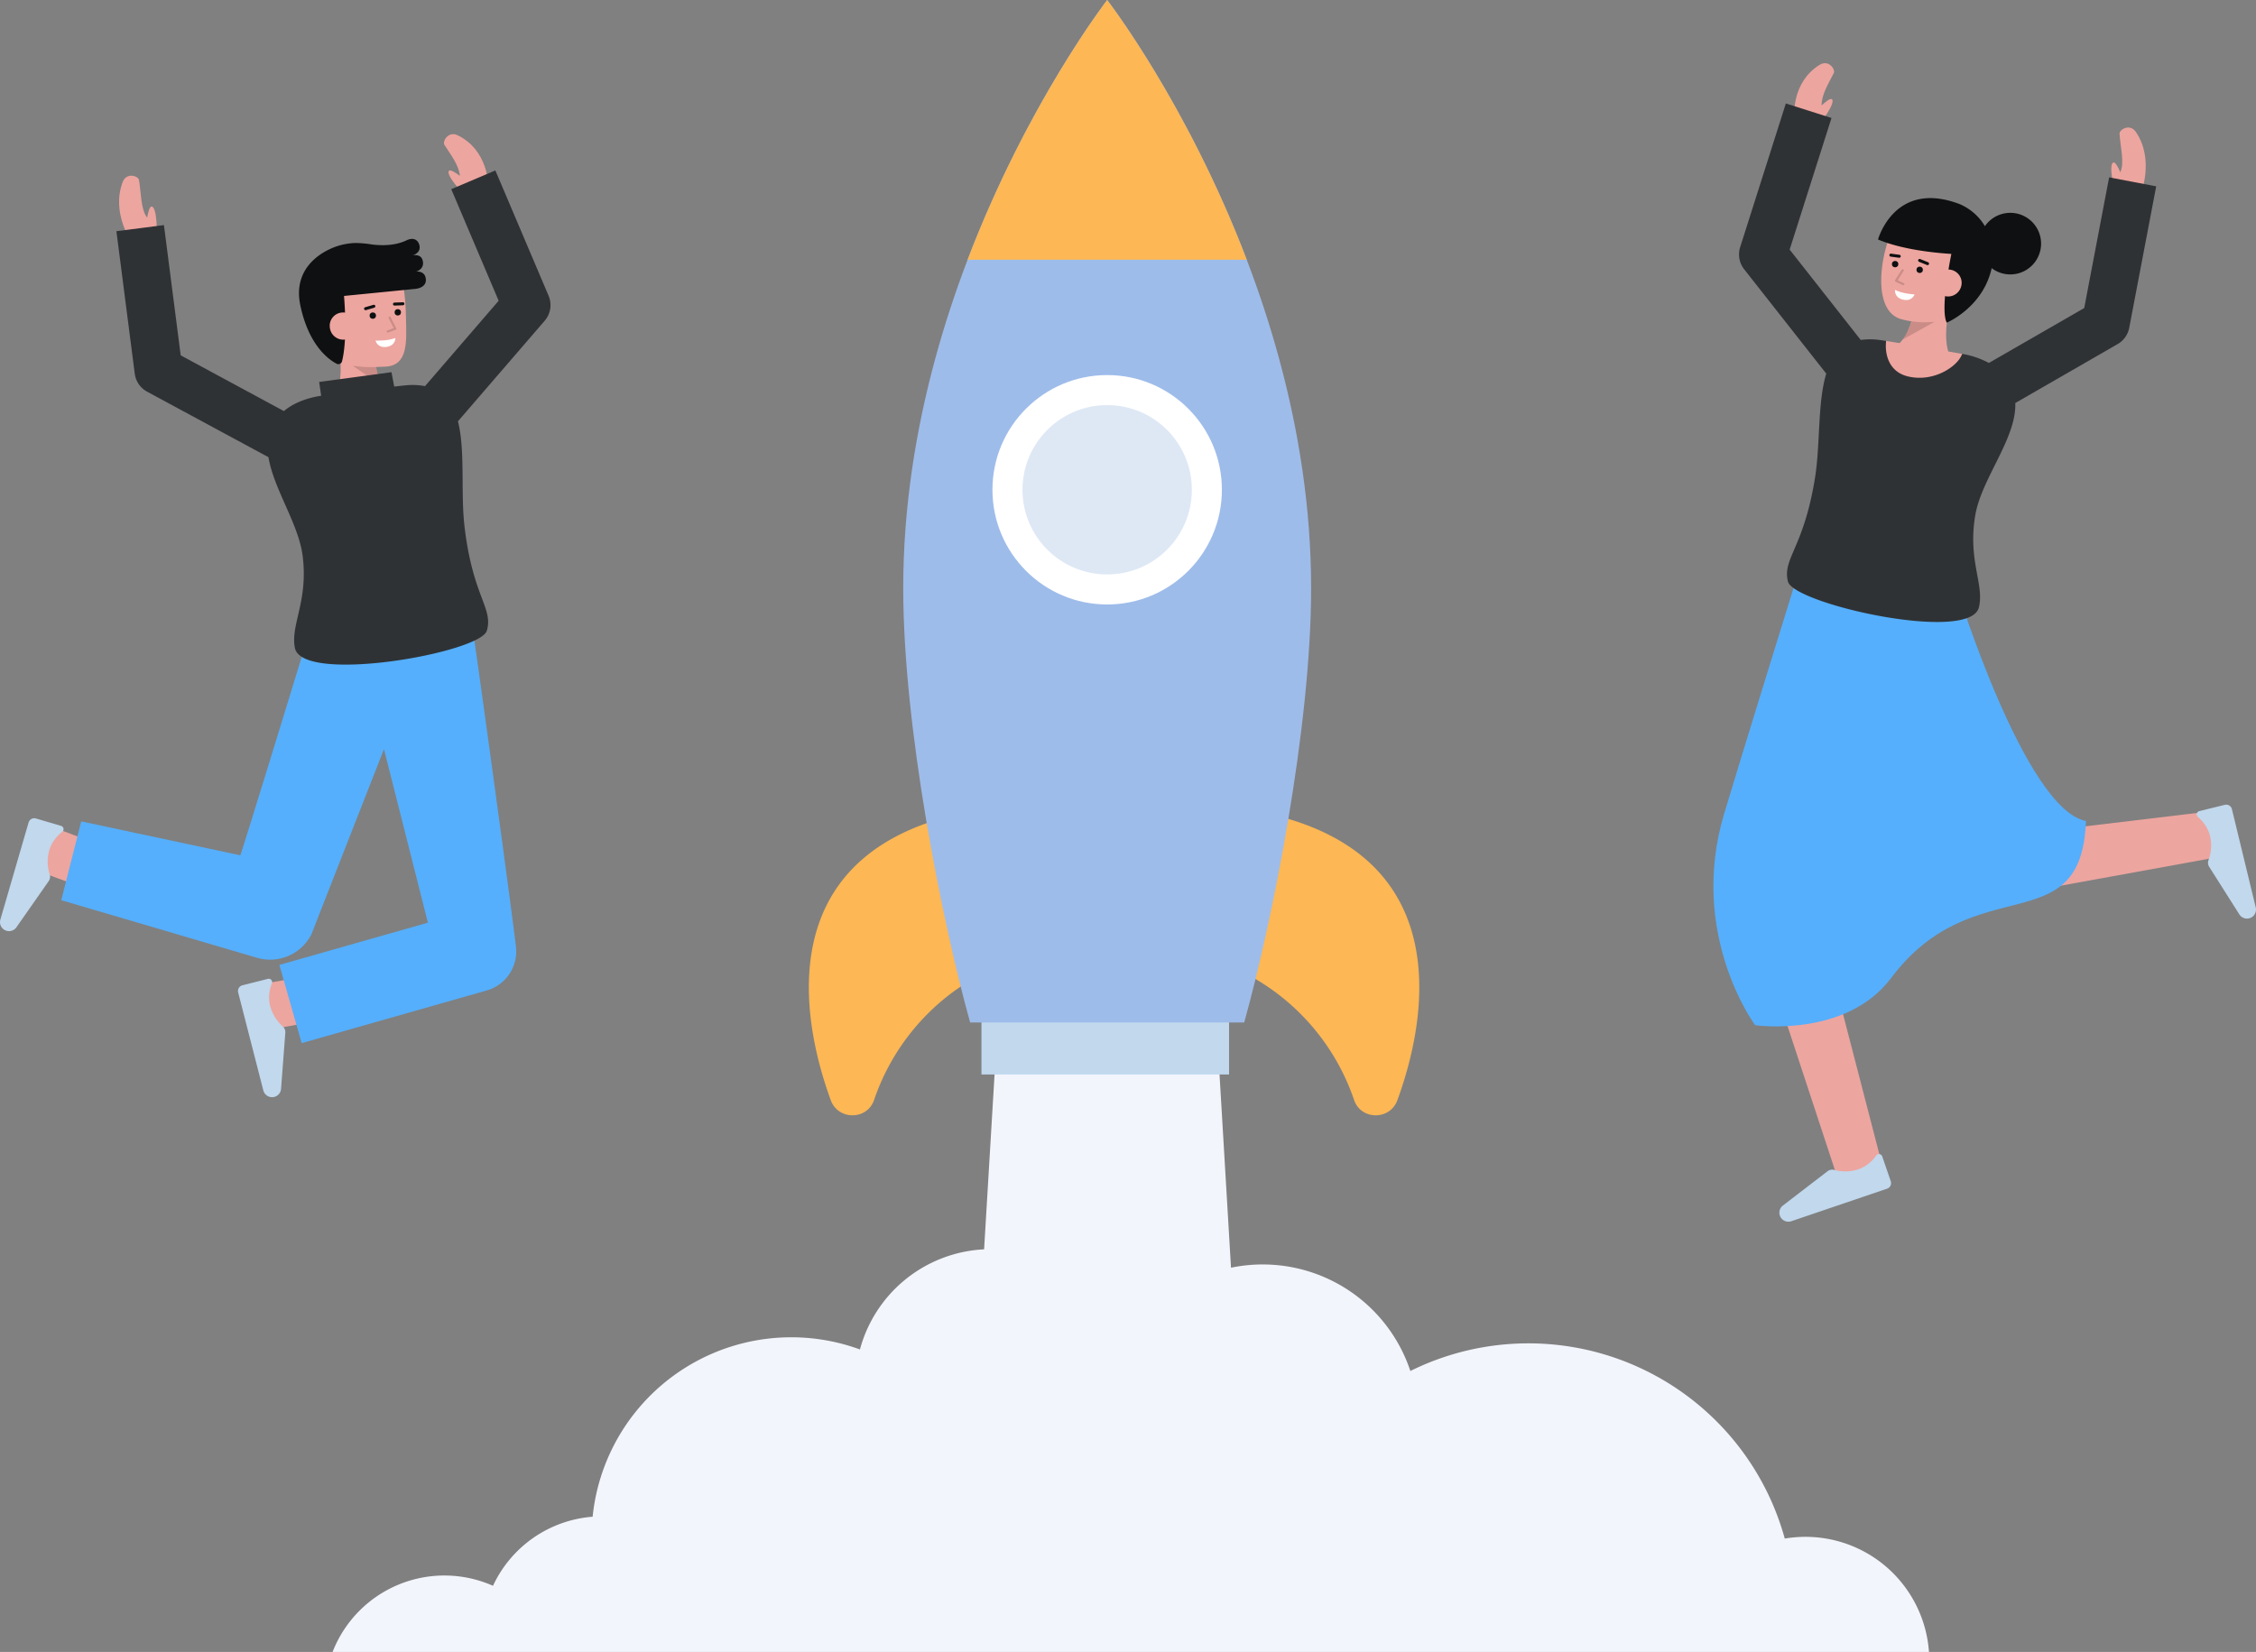 <svg id="Layer_1" data-name="Layer 1" xmlns="http://www.w3.org/2000/svg" viewBox="0 0 1026.442 751.73">
  <rect x="0" y="0" width="1026.442" height="751.73" fill="#808080" stroke="none"/>
  <g>
    <path d="M494.156,431.465A101.886,101.886,0,0,0,397.7,500.533c-3.151,9.275-16.327,9.356-19.7.158-17.07-46.6-26.4-129.895,94.906-134.941C529.114,363.413,526.923,431.465,494.156,431.465Z" fill="#fdb754"/>
    <path d="M519.616,431.465a101.887,101.887,0,0,1,96.454,69.068c3.151,9.275,16.327,9.356,19.7.158,17.069-46.6,26.4-129.895-94.907-134.941C484.658,363.413,486.85,431.465,519.616,431.465Z" fill="#fdb754"/>
  </g>
  <g>
    <g>
      <path d="M149.637,184.344s7.521-4.476,4.761-25.422l15.811-3.744s-.864,18.944,7.5,24.533Z" fill="#eda59f"/>
      <g opacity="0.15">
        <path d="M174.249,175.93l-13.756-9.489,10.406-.621A28.741,28.741,0,0,0,174.249,175.93Z"/>
      </g>
      <path d="M144.943,151.213c1.418,6.326,5.2,12.2,10.928,13.981,6.8,2.118,11.759,2.04,19.463,1.66,10.512-.517,9.625-11.464,9.376-22.526-.25-11.107-1.718-22.962-6.063-26.623-8.674-7.306-32.773-1.222-35.1,11.828C142.346,136.283,143.592,145.192,144.943,151.213Z" fill="#eda59f"/>
      <path d="M189.337,123.607s4.258-1.173,2.868-5.409c-.921-2.808-4.538-2-4.538-2s3.423-.8,3.274-3.818c-.093-1.9-1.711-5.046-6.025-2.99-5.061,2.413-10.968,2.426-15.486,1.893a51.676,51.676,0,0,0-7.752-.707l-.013,0v0a29.72,29.72,0,0,0-8.746,1.611c-7.892,2.791-19.661,10.571-16.282,26.727,3.771,18.03,12.641,24.56,16.5,26.6a1.712,1.712,0,0,0,2.468-1.079c.9-3.458,2.31-12.118.925-29.763,24.562-2.421,31.629-3.136,31.629-3.136s5.807-.069,5.6-4.3S189.337,123.607,189.337,123.607Z" fill="#0f1011"/>
      <g>
        <circle cx="169.618" cy="143.62" r="1.449" fill="#0f1011"/>
        <circle cx="180.989" cy="142.122" r="1.449" fill="#0f1011"/>
        <path d="M179.475,139.056a.681.681,0,0,1-.025-1.361l3.836-.141a.65.65,0,0,1,.706.655.681.681,0,0,1-.655.706l-3.836.14Z" fill="#0f1011"/>
        <path d="M166.332,141.153a.681.681,0,0,1-.192-1.335l3.736-1.095a.681.681,0,1,1,.383,1.306l-3.736,1.1A.664.664,0,0,1,166.332,141.153Z" fill="#0f1011"/>
      </g>
      <path d="M162.263,147.532a6.143,6.143,0,1,1-12.18,1.6,6.041,6.041,0,0,1,5.288-6.892C159.736,141.887,161.82,144.169,162.263,147.532Z" fill="#eda59f"/>
      <g opacity="0.15">
        <path d="M176.413,151.332a.5.5,0,0,1-.17-.97l2.9-1.049-2.284-4.484a.5.5,0,1,1,.89-.453l2.542,4.988a.5.5,0,0,1-.275.7l-3.431,1.242A.512.512,0,0,1,176.413,151.332Z"/>
      </g>
      <path d="M170.848,154.985s5.37.3,9.05-1.192c0,0,.144,3.52-4.066,4.074S170.848,154.985,170.848,154.985Z" fill="#fff"/>
    </g>
    <g>
      <path d="M211.464,88.862l10.626-5.228s-.175-15.319-13.746-22.027c-4.5-2.223-7.091,2.822-6.158,4.287,3.084,4.838,6.6,9.22,7.048,14.131-1.79-1.356-4.347-3.064-4.968-2.281C202.632,79.8,211.464,88.862,211.464,88.862Z" fill="#eda59f"/>
      <path d="M35.219,402.812c-.612-.153-2.471-.617-20-7.279l7.46-19.63c7.431,2.824,16.373,6.15,17.863,6.6-.1-.029-.175-.048-.238-.064Z" fill="#eda59f"/>
      <path d="M.164,418.473a4.108,4.108,0,0,0,3.092,5.163h0a4.112,4.112,0,0,0,4.138-1.551l14.769-21.127a3.462,3.462,0,0,0,.506-2.845,19.117,19.117,0,0,1-.016-11.962A17.032,17.032,0,0,1,28.24,378.6a1.547,1.547,0,0,0-.437-2.764l-11.464-3.382a2.678,2.678,0,0,0-3.329,1.821Z" fill="#c1d8ed"/>
      <path d="M121.084,468.8,117.51,448.1c7.833-1.353,17.222-3.044,18.733-3.416-.1.023-.175.047-.236.065L142,464.88C141.4,465.06,139.558,465.606,121.084,468.8Z" fill="#eda59f"/>
      <path d="M119.807,496.209a4.108,4.108,0,0,0,5.291,2.868h0a4.106,4.106,0,0,0,2.77-3.442l1.952-25.7a3.459,3.459,0,0,0-1.013-2.706,19.112,19.112,0,0,1-6.1-10.286,17.026,17.026,0,0,1,.964-9.341,1.547,1.547,0,0,0-1.784-2.156l-11.588,2.926a2.679,2.679,0,0,0-1.938,3.263Z" fill="#c1d8ed"/>
      <path d="M234.746,430.746l-.1-.845h0c-2.629-21.852-17.271-128.378-19-139.639H139.932s-29.46,96.285-30.6,98.953L36.956,373.784l-9.084,35.867,89.11,26.208A21.035,21.035,0,0,0,141.713,425.1s32.351-82.641,33-84.162l19.972,78.937-67.562,19.23,10.128,35.586,84.209-23.967A18.485,18.485,0,0,0,234.746,430.746Z" fill="#55affc"/>
      <path d="M71.374,107.024l-11.328,3.453s-9.574-13.393-4.261-27.568c1.761-4.7,7.1-2.791,7.424-1.085,1.059,5.64.715,13.34,3.748,17.228.379-2.214,1.076-5.209,2.065-5.062C71.622,94.375,71.374,107.024,71.374,107.024Z" fill="#eda59f"/>
    </g>
    <path d="M249.6,134.581,225.38,77.561l-20.068,8.526,21.568,50.774-33.5,38.848a30.783,30.783,0,0,0-8.65-.372c-.62.05-1.62.16-2.92.3-.721.081-1.555.178-2.448.283l-1.233-6.54-32.919,4.436.909,6.277c-7.053,1.052-12.907,3.58-16.961,6.965L82.219,161.71l-7.633-59.285L52.96,105.21l8.347,64.829a10.9,10.9,0,0,0,5.633,8.2l55.213,29.817c2.312,14.342,13.685,30.363,15.526,44.781,2.66,20.84-5.57,31.38-3.52,41.98,3.24,16.67,84.4,2.28,87.34-7.8,3.03-10.4-6.44-15.35-10.17-47.61-1.777-15.35.437-34.344-2.973-47.678l39.467-45.765A10.9,10.9,0,0,0,249.6,134.581Z" fill="#2f3235"/>
  </g>
  <path d="M1010.589,389.761l-84.9,15.473a13.472,13.472,0,0,1-13.38-5.422l-.639-.9-37.54-52.689,33.5-19.338,23.393,51.267,76.466-9.158Z" fill="#eda59f"/>
  <path d="M1026.326,412.948a4.109,4.109,0,0,1-3.323,5.018h0a4.109,4.109,0,0,1-4.063-1.737l-13.8-21.773a3.461,3.461,0,0,1-.377-2.865,19.109,19.109,0,0,0,.557-11.949,17.027,17.027,0,0,0-5.239-7.792,1.547,1.547,0,0,1,.561-2.742l11.605-2.86a2.679,2.679,0,0,1,3.244,1.969Z" fill="#c1d8ed"/>
  <polygon points="826.207 413.906 856.973 532.544 836.824 538.461 798.573 422.136 826.207 413.906" fill="#eda59f"/>
  <path d="M815.012,555.733a4.108,4.108,0,0,1-5.295-2.86h0a4.109,4.109,0,0,1,1.365-4.2l20.448-15.7a3.463,3.463,0,0,1,2.82-.632,19.112,19.112,0,0,0,11.95-.517,17.021,17.021,0,0,0,7.292-5.917,1.547,1.547,0,0,1,2.781.314l3.889,11.3a2.677,2.677,0,0,1-1.671,3.407Z" fill="#c1d8ed"/>
  <path d="M818.02,261.161s-26.418,85.106-33.641,109.4c-16.337,54.954,14.194,95.985,14.194,95.985s41.3,5.891,61.836-21.472C898.391,394.465,947,429.688,949.085,373.6c-27.652-5.218-58.663-105.466-58.663-105.466Z" fill="#55affc"/>
  <path d="M827.5,56.986l-11.107-4.108s-1.4-15.256,11.41-23.323c4.246-2.674,7.344,2.078,6.566,3.631-2.571,5.13-5.62,9.85-5.559,14.781,1.642-1.533,4.01-3.495,4.708-2.78C835.353,47.068,827.5,56.986,827.5,56.986Z" fill="#eda59f"/>
  <path d="M962.269,87.177l11.82.729s6.2-15.25-2.256-27.805c-2.8-4.16-7.558-1.065-7.473.669.279,5.732,2.4,13.142.354,17.627-.882-2.066-2.256-4.816-3.183-4.444C959.091,74.932,962.269,87.177,962.269,87.177Z" fill="#eda59f"/>
  <path d="M981.037,84.787l-12.27,64.38a10.911,10.911,0,0,1-5.27,7.41l-46.571,26.83c.6,15.98-15.27,34.21-18.169,50.86-3.6,20.7,4.149,31.6,1.619,42.1-3.99,16.51-84.419-1.54-86.9-11.75-2.561-10.51,7.129-15.04,12.31-47.09,2.47-15.26,1.119-34.33,5.129-47.5l-37.359-47.5a10.916,10.916,0,0,1-1.82-10.04l20.79-65.4,20.78,6.6-19.04,59.9,32.339,41.12a30.513,30.513,0,0,1,8.651.02c.619.08,1.619.23,2.909.43-.679,5.47,32.871,11.29,34.551,5.88a39.2,39.2,0,0,1,12.189,4.13l43.381-24.99,11.33-59.47Z" fill="#2f3235"/>
  <path d="M892.717,161.037c-1.68,5.41-12.71,13.15-24.69,10.24-8.98-2.17-10.54-10.65-9.861-16.12,6.97,1.1,22.581,3.79,34.52,5.87A.038.038,0,0,1,892.717,161.037Z" fill="#eda59f"/>
  <polygon points="566.836 690.529 441.227 677.616 469.115 211.384 538.376 211.384 566.836 690.529" fill="#f3f5fd"/>
  <path d="M821.448,699.36a57.172,57.172,0,0,0-9.41.79,120.98,120.98,0,0,0-170.35-76.26,70.776,70.776,0,0,0-131-8.29,61.551,61.551,0,0,0-59.91-47.14c-1.51,0-3,.05-4.48.16a61.662,61.662,0,0,0-55.04,45.47,90.846,90.846,0,0,0-121.62,76.12,54.6,54.6,0,0,0-45.33,31.43,54.59,54.59,0,0,0-72.98,30.09h726.32A56.325,56.325,0,0,0,821.448,699.36Z" fill="#f3f5fd"/>
  <rect x="446.549" y="451.725" width="112.651" height="37.231" fill="#c1d8ed"/>
  <path d="M596.538,267.67c0,63.46-17.66,151.75-30.45,197.63H441.4c-12.79-45.88-30.45-134.17-30.45-197.63,0-147.83,92.8-267.67,92.8-267.67S596.538,119.84,596.538,267.67Z" fill="#9ebcea"/>
  <circle cx="503.743" cy="222.877" r="52.194" fill="#fff"/>
  <circle cx="503.743" cy="222.877" r="38.533" fill="#dee8f5"/>
  <path d="M567.248,118.19H440.238C467.438,46.89,503.748,0,503.748,0S540.058,46.89,567.248,118.19Z" fill="#fdb754"/>
  <g>
    <path d="M889.381,165.246s-7.054-5.18-2.285-25.762L871.72,134.23s-.968,18.939-9.836,23.694Z" fill="#eda59f"/>
    <g opacity="0.15">
      <path d="M865.7,154.5l14.608-8.116-10.3-1.622A28.733,28.733,0,0,1,865.7,154.5Z"/>
    </g>
    <path d="M897.252,132.724c-2.023,6.16-6.352,11.638-12.227,12.86a40.491,40.491,0,0,1-19.532-.226c-17.1-3.962-7.891-42.8,1.447-49.239s32.738,1.947,33.792,15.161C901.278,118.114,899.178,126.861,897.252,132.724Z" fill="#eda59f"/>
    <path d="M854.469,108.992s7.5-27.466,37.206-16.084A24.558,24.558,0,0,1,903.1,102.926a14.013,14.013,0,1,1,3.072,19.1c-.086.4-.174.794-.279,1.2-4.426,17.041-20.107,23.59-20.107,23.59s-3.439-3.5,2.048-31.269C881.087,115.131,865.705,113.71,854.469,108.992Z" fill="#0f1011"/>
    <g>
      <circle cx="873.425" cy="122.784" r="1.449" fill="#0f1011"/>
      <circle cx="862.252" cy="120.195" r="1.449" fill="#0f1011"/>
      <path d="M864.121,117.292a.719.719,0,0,1-.092,0l-3.8-.511a.681.681,0,0,1,.182-1.35l3.805.511a.681.681,0,0,1-.09,1.355Z" fill="#0f1011"/>
      <path d="M877,120.649a.686.686,0,0,1-.254-.049l-3.612-1.452a.681.681,0,0,1,.507-1.264l3.613,1.452a.681.681,0,0,1-.254,1.313Z" fill="#0f1011"/>
      <path d="M871.1,133.977s-5.374-.219-8.893-2.061c0,0-.482,3.49,3.655,4.449S871.1,133.977,871.1,133.977Z" fill="#fff"/>
    </g>
    <path d="M880.367,127.388a6.143,6.143,0,0,0,11.969,2.774,6.041,6.041,0,0,0-4.6-7.371C883.428,122.013,881.133,124.083,880.367,127.388Z" fill="#eda59f"/>
    <g opacity="0.15">
      <path d="M865.893,129.8a.5.5,0,0,0,.288-.946l-2.785-1.323,2.707-4.242a.5.5,0,1,0-.842-.539l-3.012,4.72a.5.5,0,0,0,.207.72l3.295,1.567A.473.473,0,0,0,865.893,129.8Z"/>
    </g>
  </g>
</svg>
